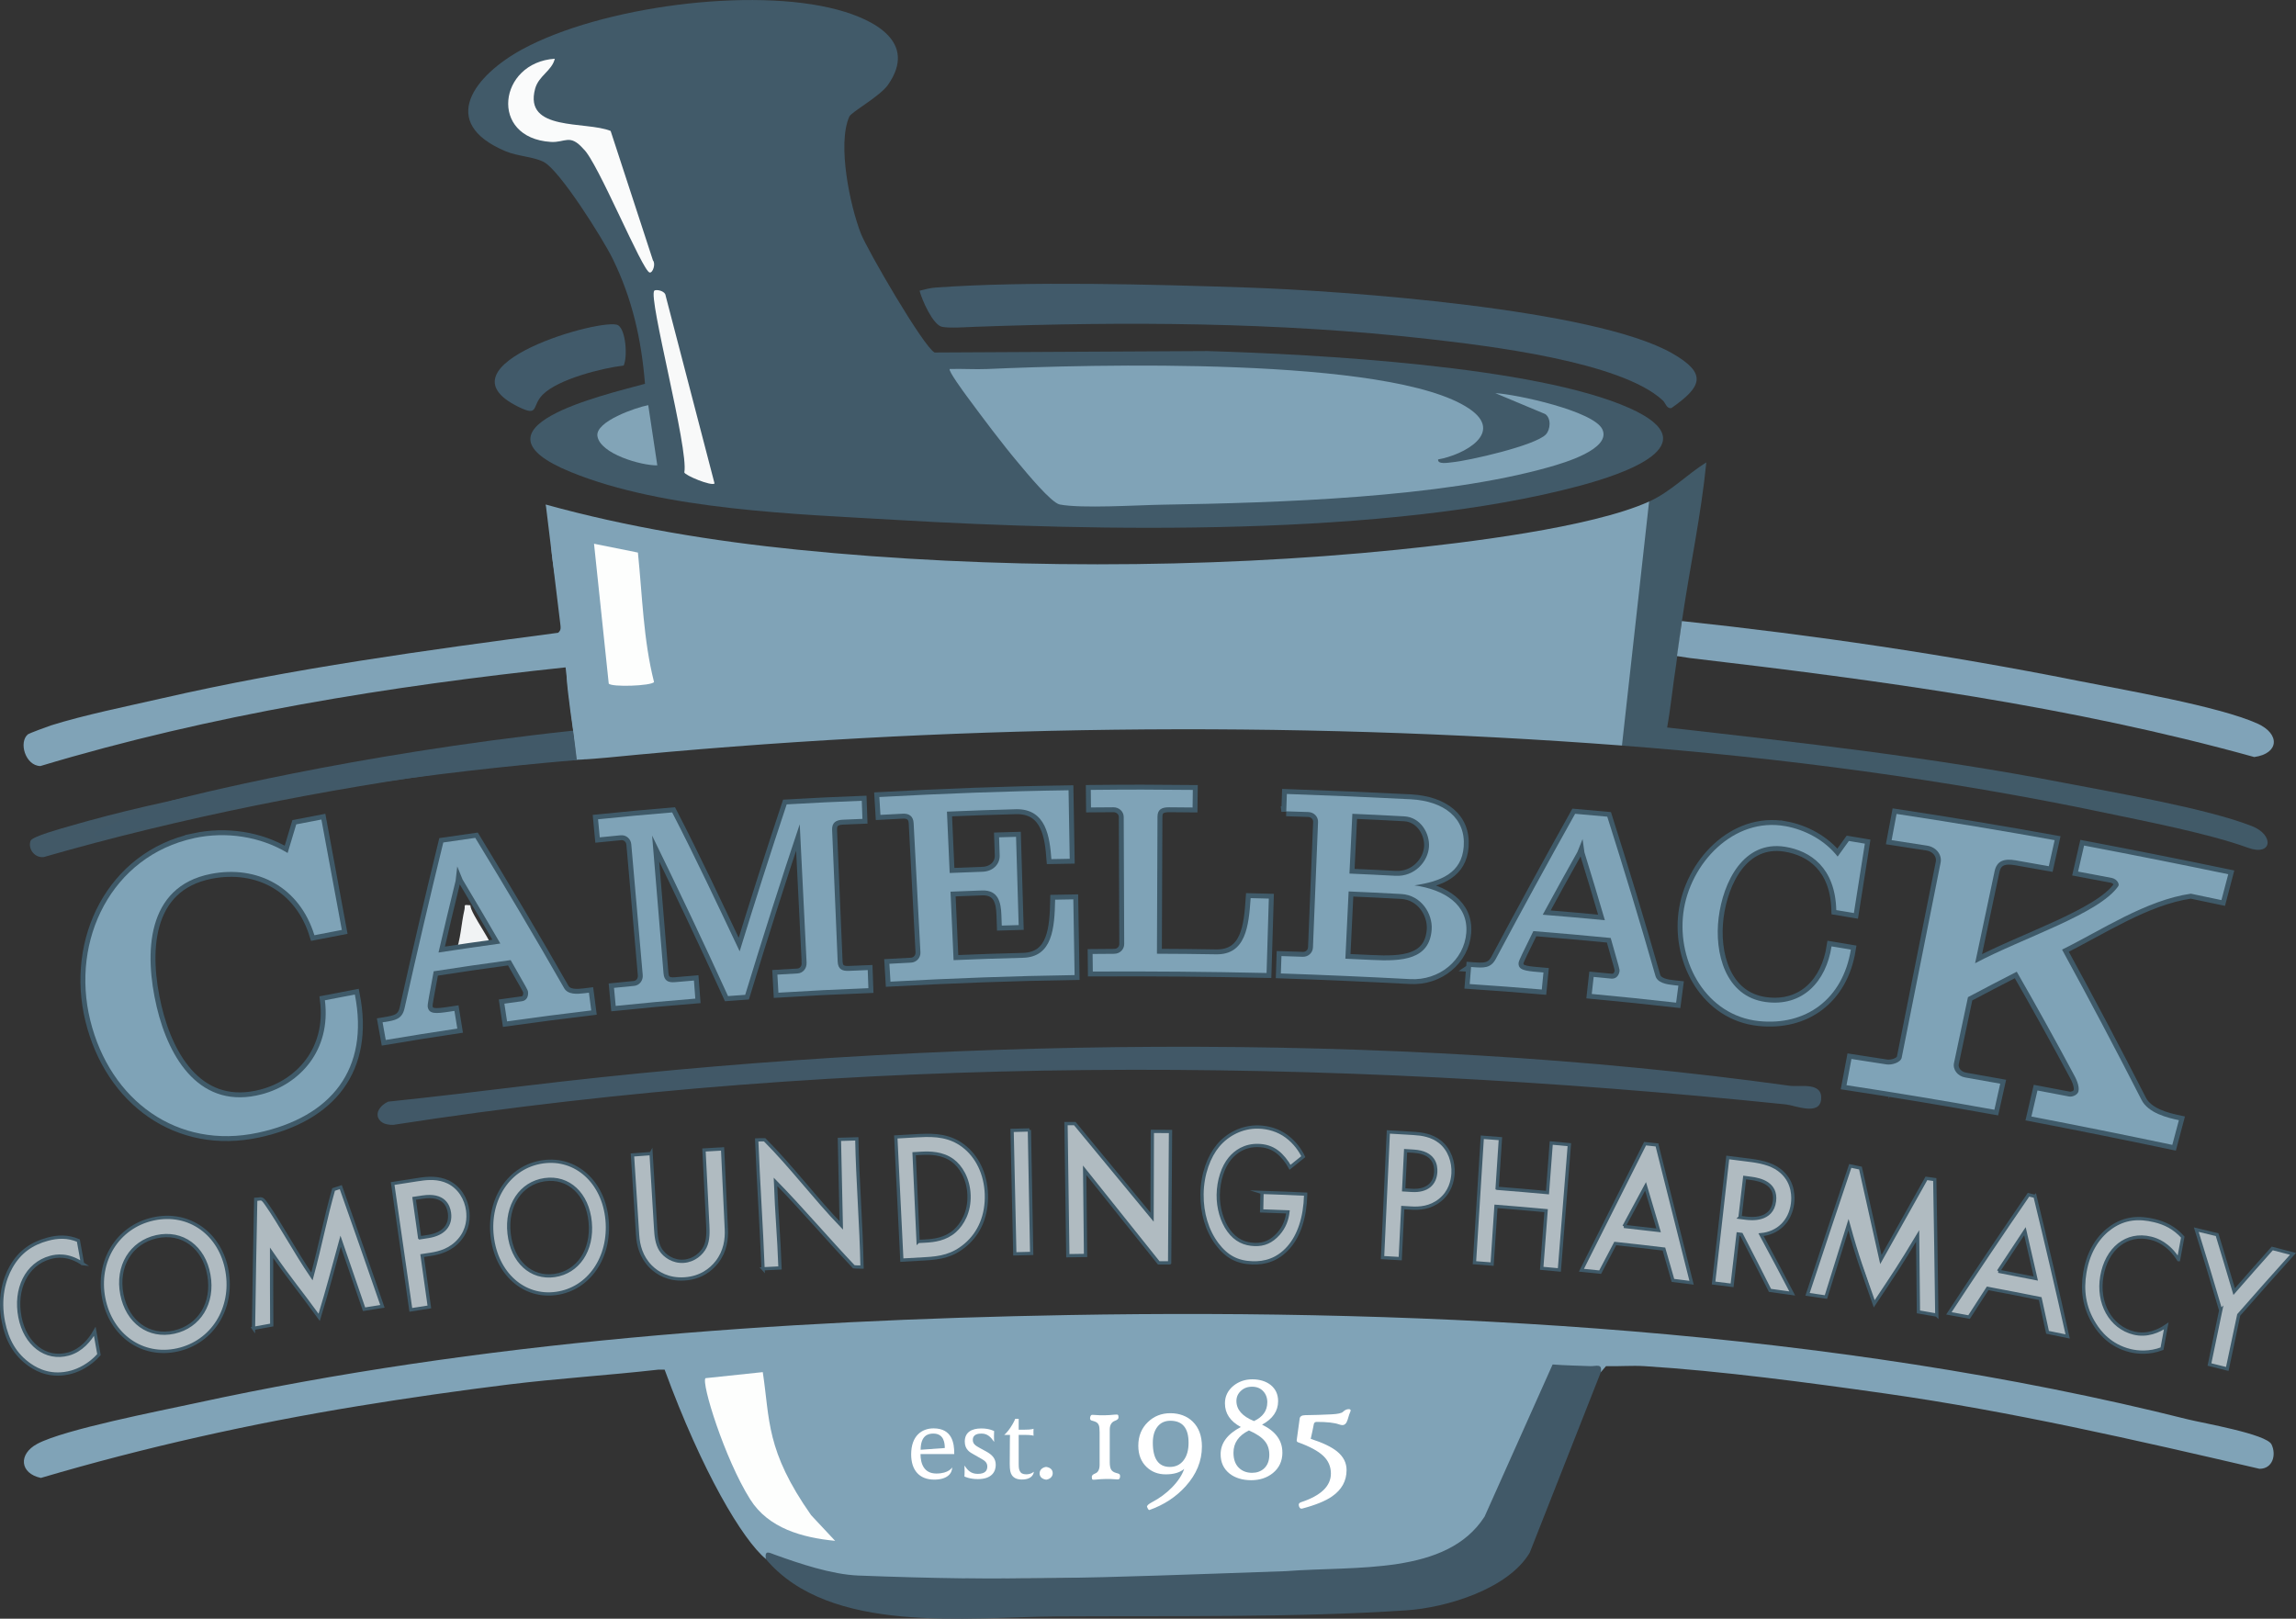 <?xml version="1.0" encoding="UTF-8"?>
<svg xmlns="http://www.w3.org/2000/svg" viewBox="0 0 702.03 494.97">
  <rect x="0" y="0" width="702.03" height="494.97" fill="#333333" stroke="none"/>
  <g id="uuid-49e07032-d246-4af1-bd24-231eb61d8365" data-name="Layer 1">
    <path d="M234.16,476.71c-7.11-5.88-19.46-26.59-30.94-57.88h-1.99c-15.21,1.72-30.59,2.67-45.78,4.54-15.14,1.87-30.88,4.13-45.94,6.59-32.69,5.34-65.28,12.6-97.01,21.97-6.45-1.37-6.99-7.27-1.11-10.42,8.24-4.41,37.68-10.11,48.38-12.44,86.95-18.91,178.07-25.38,267.06-26.95,111.91-1.97,233.59,4.63,342.2,31.92,4.39,1.1,23.98,4.46,25.52,7.65s.34,7.47-3.68,7.45c-37.85-8.79-75.86-17.54-114.39-23.02-23.19-3.3-50.44-6.93-73.65-8.37-3.9-.24-7.87.11-11.77,0l-1.59,1.84-13.62-.36-20.41,45.55c-9.35,11.17-23.39,15.31-37.44,16.24-50.48,1.43-102.39,1.87-153.48,1.64-10.1-.26-20.61-1.52-29.19-6.51l-1.17.55Z" style="fill: #80a3b7;"/>
    <path d="M505.98,154.2c-2.7,24.29-5.39,48.58-8.09,72.88l-1.96.9c-102.42-7.77-208.11-6.36-310.16,3.68-1.37.13-2.75.25-4.13.35,0,0-.77.06-2.24.16-1,.06-2.02.12-3.02.16.03-.76-.5-4.44-1.14-8.92-1.09-7.56-2.47-17.42-1.89-19.38-54.28,5.73-108.8,14.51-161.01,30.22-4.61-.1-6.73-7.38-3.76-9.74.29-.23,6.04-2.39,6.98-2.68,10.1-3.19,23.52-5.9,34.08-8.32,39.84-9.12,80.47-14.66,120.99-20.01,1.11-.77.95-2.49.9-3.71-.29-6.35-2.1-13.84-2.79-20.31-.54-5.02.13-10.14-1.85-15.19,25.06,6.93,51.03,11.18,76.97,13.8,58.76,5.95,124.64,5.97,183.4.01,20.23-2.06,59.17-6.7,76.97-14.73l1.75.83Z" style="fill: #80a3b7;"/>
    <path d="M175.2,230.91c.55.76.97,1.33,1.12,1.43-2.55.13-5.09.21-7.61.25-1.7-1.85,0-2.59,2.08-2.86,4.61.18,2.92-1.33-.23-3.59.12-.32.39-.28.76.01,1.02.74,2.74,3.16,3.88,4.76Z" style="fill: #80a3b7;"/>
    <path d="M271.57,25.87c-2.54,3.66-11.25,8.33-11.9,9.82-3.71,8.42.22,27.16,3.54,35.69,1.95,5.03,19.22,34.76,22.56,36.41l83.4-.44c32.68.97,100.19,4.53,129.08,17.45,25.12,11.23-2.23,20.25-15.05,23.7-58.51,15.75-148.06,14.07-209.05,10.49-30.43-1.79-71.04-2.97-99.63-14.65-33.21-13.57,9.61-23.39,22.69-26.98-1.09-13.59-3.9-26.05-9.91-38.3-2.83-5.78-16.14-27.09-21.11-29.57-3.21-1.6-7.95-1.71-11.53-3.21-21.14-8.85-9.31-23.44,5.12-31.25,24.02-13,70.08-19.1,96.29-12.06,11.26,3.02,24.5,9.92,15.49,22.91Z" style="fill: #415a69;"/>
    <path d="M234.16,476.71c-.36-2.78.9-1.98,2.7-1.32,7.4,2.68,17.4,6.07,25.58,6.39,46.66,1.81,70.26.78,130.75-1.34,21.6-1.67,49.16,1.34,60.74-16.68l20.8-46.52c3.85.29,7.69.37,11.56.51,1.77.06,3.69-.93,3.18,1.85l-21.74,55.2c-6.58,11.1-25.43,16.8-37.68,17.62-33.97,2.27-72.45,1.66-107,1.87-27.13.17-69.33,5.69-88.9-17.57Z" style="fill: #415968;"/>
    <path d="M116.42,342.9c-2.28-2.2-.14-4.95,2.26-6.03,14.09-1.46,28.09-3.17,42.14-4.86,122.16-14.74,263.98-17.02,386.34,0,3.21.45,10.19-1.31,9.67,4.19-.49,5.07-7.96,1.81-10.77,1.52-141.28-14.57-285.2-15.57-425.83,6.25-1.22.05-2.91-.22-3.79-1.07Z" style="fill: #415867;"/>
    <path d="M508.42,122.45c-12.77-11.94-53.89-16.78-71.94-18.82-45.6-5.14-92.25-5.36-138.26-3.7-2.76.1-7.7.47-10.14.02-2.79-.52-6.19-8.21-6.91-11.05,1.69-.44,3.24-.85,5.03-.98,28.38-2.02,66.17-.95,95.02,0,29.43.98,106.26,6.48,130.09,20.13,10.75,6.16,9.17,10.14-.24,16.72-1.47.32-1.79-1.53-2.65-2.34Z" style="fill: #415a6a;"/>
    <path d="M514.03,191.14c-.48,5.67-1.11,8.31-1.51,11.98-1.02,6.42-1.63,12.94-2.77,19.34,40.49,4.58,80.93,9.08,120.95,16.84,15.6,3.02,43.94,7.85,57.84,13.31,6.95,2.73,6.23,9.36-1.25,6.61-11.73-4.3-31.42-8.11-44.46-10.85-47.49-9.96-98.51-16.71-146.9-20.38l8.3-74.62c6.59-2.97,11.48-8.23,17.5-11.98-1.58,15.99-4.98,31.75-7.32,47.61-.18,1.24-.36,2.02-.38,2.14Z" style="fill: #415a68;"/>
    <path d="M512.75,200.63c.53-3.36.9-6.62,1.51-10.72,40.09,4.25,81.34,10.33,120.88,18.23,13.94,2.78,43.21,7.77,55.09,13.11,7.04,3.17,6.64,9.2-.97,10.24-56.39-15.66-114.54-23.47-172.63-30.28l-3.87-.59Z" style="fill: #80a3b8;"/>
    <path d="M170.56,226.15c1.54.02,3.08-.03,4.61,0,.57,8.16-.24,4.45-5.03,5.58-.79.19-1.28.84-1.43.87-8.6,1.62-17.53,1.65-26.19,2.84-43.52,5.97-87,14.52-129.19,26.65-2.68.28-4.84-2.42-4-4.96.45-1.36,9.74-3.87,11.94-4.51,30.49-8.89,63.93-14.24,95.31-19.17,16.08-2.52,38-7.5,53.98-7.3Z" style="fill: #425967;"/>
    <path d="M190.69,111.78c-6.68.79-20.02,4.16-24.74,8.89-3.5,3.51-.99,6.89-7.43,3.74-26.08-12.79,26.31-27.54,30.48-24.95,2.41,1.49,2.91,9.82,1.68,12.33Z" style="fill: #415a6a;"/>
    <path d="M233.23,419.59c2.22,14.62.87,23.91,14.78,43.73l7.34,7.85c-10.02-.98-20.37-3.8-25.97-12.68-7.83-12.42-15.05-35.75-13.66-37.06l17.51-1.85Z" style="fill: #fdfefd;"/>
    <path d="M380.45,421.63c6.19-1.41,12.17,2.42,9.99,9.07-.6,1.84-3.44,3.53-3.21,4.89s3.78,3.01,4.35,4.92c4.24,14.18-18.44,16.39-19.15,4.35-.26-4.46,5.16-6.65,5.45-8.35.27-1.56-5.11-4.25-3.45-9.81.51-1.69,4.24-4.67,6.01-5.07Z" style="fill: #f3f6f7;"/>
    <path d="M350.3,461.97l9.25-8.7.87-3.27c-15.98,5.94-17.13-18.37-2.33-17.54,17.37.98,6.1,29.69-7.8,29.51Z" style="fill: #f2f6f7;"/>
    <path d="M412.97,430.66c.41,10.23-11.38-1.5-11.84,8.02-.12,2.48,8.19,3.16,10.22,7.88,1.43,3.32.14,8.46-2.65,10.69-1.31,1.05-13.74,6.9-10.95,2.88,1.4-2.01,9.42-2.62,9.59-9.65s-8.07-7.21-9.59-9.68c-.77-1.25-.83-6.32-.05-7.44,1.16-1.67,7.71-.59,10.15-.91,2.04-.27,3.12-1.91,5.11-1.79Z" style="fill: #f1f5f6;"/>
    <path d="M281.17,445.39c.87,8,9.71,2.29,10.13,2.76,3.24,3.63-10.72,8.03-12.7-.66-2.47-10.88,7.84-14.03,11.98-7.38,4.7,7.56-4.71,4.88-9.41,5.28Z" style="fill: #ecf1f3;"/>
    <path d="M342.92,432.5c-.21,1.56-2.59,1.72-3.23,2.75-.69,1.12-.84,11.84-.35,13.25.74,2.12,4.53.71,3.57,2.86-1.12,2.5-4.23.78-5.99.67-.36-.02-5.64,1.05-3.69-1.13.49-.55,2.08-.54,2.34-1.55.34-1.38.29-11.09,0-12.74-.5-2.87-3.4-1.23-2.78-4.11h10.13Z" style="fill: #eff3f4;"/>
    <path d="M311.54,434.37c.5.36.58,3.57,4.67,3.2,0,3.09-4.14,1.92-4.58,2.33-.31.29-.22,7.55.1,8.57.82,2.64,3.35.47,5.38.61,1.59,1.47-5.84,7.01-8.51.68-1.25-2.97-.39-5.56-.73-8.49-.14-1.23-1.59-2.37-1.59-2.81,0-.67,4.19-4.85,5.26-4.09Z" style="fill: #e7edf0;"/>
    <path d="M294.08,448.16c.82-.83,5.64,3.08,7.36.91,1.56-1.97-5.17-3.85-6-5.51-2.49-5.01,3.05-8.47,7.43-5.58,1.46.97,1.35,2.56-.07,2.81-1.65.29-3.56-2.08-5.03.46,2.48,2.74,8.87,4.8,5.58,9.28-2.4,3.26-9.9,2.7-9.28-2.36Z" style="fill: #e8eef1;"/>
    <path d="M320.36,448.16c2.49-.56,3.15,4.09.89,4.6-2.49.56-3.15-4.09-.89-4.6Z" style="fill: #dbe5e9;"/>
    <path d="M199.98,208.56c-.83,1.2-13.04,1.61-13.85.47l-4.5-42.76,13.42,2.7c1.37,13.32,1.64,26.6,4.93,39.59Z" style="fill: #fdfefd;"/>
    <path d="M439.71,140.49c-.17,1.63,3.13.98,4.12.89,5.28-.48,25.54-5.13,28.81-8.5,1.44-1.48,1.73-4.98-.18-6.27l-15.25-6.39c6.46.34,30.11,5.47,32.73,11.06,2.83,6.04-11.86,10.3-16.13,11.51-33.28,9.48-83.54,10.96-118.41,11.54-7.84.13-24.61,1.23-31.36-.06-2.59-.49-10.24-9.81-12.44-12.43-5.28-6.26-11.17-14.14-16.07-20.79-.71-.97-5.69-7.73-5.14-8.21,3.82-.12,7.68.16,11.51,0,30.52-1.36,123.42-4.04,147.33,12.13,10.91,7.38-1.64,14.14-9.52,15.52Z" style="fill: #80a3b7;"/>
    <path d="M169.64,17.96c-.9,3.73-4.94,5.18-6.02,9.18-3.55,13.17,15.51,9.8,23.09,12.9l12.94,39.59c.86.97.04,3.77-.98,3.71-2.14-.12-15.99-34-20.26-37.77-4.21-4.79-5.55-1.89-10-2.17-18.99-1.21-16.04-24.3,1.22-25.44Z" style="fill: #fafbfb;"/>
    <path d="M218.49,147.84c-.97.9-9.03-2.46-9.25-3.38,1.39-7.11-11.13-53.53-9.18-55.57.45-.47,3.35-.06,3.48,1.58l14.94,57.37Z" style="fill: #f8f9f9;"/>
    <path d="M198.21,123.89l2.77,18.42c-4.88.07-17.48-3.5-18.31-8.96-.68-4.48,11.78-8.75,15.54-9.46Z" style="fill: #82a4b7;"/>
    <path d="M381.31,437.24c4.73-.93,10.96,11.33,2.58,12.76-9.28,1.58-8.24-11.65-2.58-12.76Z" style="fill: #83a1b3;"/>
    <path d="M380.44,424.38c10.21-3.07,7.77,13.55.33,8.51-3.28-2.22-4.4-7.29-.33-8.51Z" style="fill: #84a1b3;"/>
    <path d="M354.22,435.51c5.57-5,12.16,5.75,6.63,11.68-6.76,7.24-11.74-7.08-6.63-11.68Z" style="fill: #84a2b4;"/>
    <path d="M281.17,442.62c1.21-3.01,5.16-4.04,7.37-1.36-.42,3.82-4.77.49-7.37,1.36Z" style="fill: #80a3b7;"/>
    <path d="M143.82,276.81c0,2.65,7.83,12.51,6.47,13.81l-11.06.92c1.67-4.24,1.76-8.97,2.78-13.35.33-1.41-.62-1.61,1.82-1.37Z" style="fill: #f1f3f4;"/>
    <path d="M179.39,232.18c-6.77.52-28.14,2.3-54.43,5.81h-.02c-21.89,2.92-47.17,7.03-70.31,12.61-56.95,13.75-2.41-5.73-2.41-5.73,0,0,.06-.01.17-.05,3.32-.87,54.67-14.1,122.84-21.4.65,4.48,1.18,8.16,1.14,8.92,1-.05,2.02-.1,3.02-.16Z" style="fill: #415968;"/>
    <path d="M274.55,421.34l-5.17,33.99s33.47,16.83,35.07,16.67,74.6-3.17,77.1-2.83,41.19-3.83,41.19-3.83l10.78-41.33s-23.3-11.67-25.3-11.83-87.17,3.33-89,3.17-39-.67-39-.67l-5.67,6.67Z" style="fill: #80a3b7;"/>
    <path d="M342.47,451.58c-.05.46-.21.72-.48.79-.1.03-.42.02-.98-.02-1.87-.16-3.88-.13-6.04.1-.5.05-.8.05-.89,0-.17-.08-.25-.37-.25-.86,0-.41.34-.74,1.02-1.01.91-.34,1.37-1.24,1.37-2.7v-9.92c0-1.03-.08-1.74-.23-2.13-.22-.61-.71-1.01-1.47-1.23-.53-.15-.82-.24-.89-.27-.28-.18-.38-.47-.31-.88.08-.46.25-.72.5-.79.08-.03.4-.02.95.02,1.85.16,3.86.13,6.04-.1.54-.05.87-.03,1,.06.12.09.19.36.19.8,0,.41-.35.75-1.06,1.01-1.08.39-1.62,1.3-1.62,2.72v9.89c0,1.05.13,1.8.39,2.26.28.52.81.89,1.6,1.1.5.13.79.23.87.29.24.16.33.45.29.86Z" style="fill: #fff;"/>
    <path d="M367.5,442.33c0,4.43-1.66,8.49-4.99,12.17-2.96,3.27-6.64,5.68-11.06,7.24-.2.07-.44-.25-.73-.96-.08-.38.44-.86,1.56-1.45,2.3-1.21,4.33-2.71,6.07-4.49,1.83-1.87,3.07-3.75,3.73-5.67-1.28,1.11-3.17,1.67-5.67,1.67-2.3,0-4.23-.74-5.79-2.21-1.71-1.62-2.57-3.8-2.57-6.55,0-2.94.98-5.36,2.95-7.24,1.86-1.8,4.15-2.7,6.85-2.7s5.11.86,6.85,2.58c1.86,1.83,2.8,4.37,2.8,7.61ZM363.42,441.17c0-4.48-1.86-6.72-5.57-6.72-1.68,0-2.99.61-3.94,1.82-.95,1.21-1.42,2.85-1.42,4.91,0,4.92,1.74,7.39,5.21,7.39,1.75,0,3.14-.66,4.17-1.98s1.55-3.12,1.55-5.41Z" style="fill: #fff;"/>
    <path d="M392.11,444.14c0,2.63-.98,4.75-2.94,6.33-1.8,1.44-4,2.16-6.6,2.16s-4.9-.67-6.6-2.01c-1.83-1.46-2.75-3.43-2.75-5.92,0-3.4,2.06-6.18,6.18-8.34-3.24-1.73-4.86-4.15-4.86-7.24,0-2.16.88-3.95,2.62-5.38,1.64-1.31,3.56-1.96,5.76-1.96s4.16.58,5.62,1.74c1.5,1.23,2.26,2.87,2.26,4.93,0,3.03-1.64,5.42-4.91,7.19,4.14,2.01,6.21,4.84,6.21,8.49ZM388.11,444.85c0-1.64-.44-3-1.32-4.1-.95-1.21-2.58-2.32-4.91-3.34-3.16,1.55-4.73,3.83-4.73,6.82,0,1.95.52,3.46,1.57,4.53,1.05,1.07,2.42,1.61,4.12,1.61,1.42,0,2.62-.42,3.58-1.25,1.13-1,1.69-2.42,1.69-4.27ZM387.5,428.83c0-1.39-.43-2.54-1.28-3.44-.85-.9-1.98-1.35-3.39-1.35s-2.51.43-3.42,1.28-1.36,1.88-1.36,3.09c0,2.63,1.79,4.68,5.37,6.14,2.71-1.26,4.07-3.17,4.07-5.72Z" style="fill: #fff;"/>
    <path d="M412.88,431.68c-.17.31-.45,1.12-.82,2.43-.34,1.11-.87,1.67-1.6,1.67-.27,0-.63-.07-1.05-.22-1.41-.51-3.67-.76-6.79-.76-.5,0-.8.22-.9.66-.22,1.21-.54,2.72-.95,4.52,3.62,1.16,6.29,2.44,8.03,3.83,1.96,1.59,2.93,3.49,2.93,5.72,0,3.32-1.48,6-4.43,8.05-2.02,1.41-5.08,2.65-9.16,3.73-.45.11-.76-.12-.95-.71-.21-.64,0-1.06.64-1.25,6.07-2.01,9.11-4.93,9.11-8.76,0-2.13-.78-3.93-2.33-5.4-1.55-1.47-4.11-2.86-7.68-4.15-.34-.11-.49-.34-.44-.69.31-2.06.61-4.25.9-6.55.08-.69.65-1.04,1.7-1.06,2.59-.03,5.26-.11,8-.25,1.94-.1,3.11-.35,3.53-.76.57-.56,1.17-.83,1.8-.83.53,0,.69.26.46.79Z" style="fill: #fff;"/>
    <path d="M281.46,444.63c0,2.82.97,5.96,4.84,5.96s4.84-1.89,4.84-1.89c0,1.92-1.58,3.75-5.48,3.75-4.51,0-7.06-2.82-7.06-7.72,0-5.67,3.24-7.95,6.86-7.95,5.7,0,6.31,4.6,6.31,7.58v.27h-10.32ZM285.39,438.37c-1.63,0-3.85.56-3.9,4.95l7.39-.53c0-1.44-.22-4.42-3.49-4.42Z" style="fill: #fff;"/>
    <path d="M299,452.29c-2.6,0-4.12-.8-4.12-.8,0,0,.06-.51.06-1.57s-.06-1.78-.06-1.78c1.05,1.52,2.02,2.55,4.09,2.55,2.38,0,2.91-1.14,2.91-2.23s-.61-1.7-1.66-2.29l-2.46-1.41c-1.08-.59-2.77-1.44-2.77-3.94,0-2.85,2.08-4.02,5.06-4.02,2.57,0,3.93.82,3.93.82,0,0-.06.51-.06,1.57s.06,1.73.06,1.73c-1.02-1.46-2.02-2.55-3.87-2.55-.86,0-2.66.11-2.66,1.94,0,1.2.77,1.73,2.19,2.5l1.91,1.04c1.72.96,2.91,2.05,2.91,4.1,0,1.94-1.11,4.34-5.45,4.34Z" style="fill: #fff;"/>
    <path d="M312.42,452.42c-1.66,0-2.55-.61-3.04-1.36-.44-.67-.64-1.52-.64-3.46,0-6.7.08-8.83.08-8.83h-1.77c.06-.03.97-.8,1.91-2.23,1-1.49,1.47-2.69,1.47-2.69h1.05v3.33h1.83c2.27,0,2.71-.29,2.71-.29,0,0-.03.37-.03,1.09s.03,1.06.03,1.06c0,0-.42-.27-2.71-.27h-1.83v8.97c0,1.2.11,1.62.36,2.13.28.59.86.96,1.94.96,1.55,0,2.32-.8,2.32-.8,0,.24-.17,2.39-3.68,2.39Z" style="fill: #fff;"/>
    <path d="M319.89,452.47c-1.3-.19-2.02-.9-2.02-1.94s.83-1.81,1.99-1.97c1.33.19,2.02.9,2.02,1.94s-.83,1.81-1.99,1.97Z" style="fill: #fff;"/>
  </g>
  <g id="uuid-0fd214eb-4683-4391-ae8b-c1c762e20d4f" data-name="Layer 4">
    <path d="M59.3,256.3c9.85-2.13,20.28-.52,28.65,4.53,1.04-3.5,1.57-5.25,2.63-8.75,3.07-.6,4.61-.9,7.69-1.48,2,10.79,4.25,22.97,6.25,33.76-3.36.64-5.04.96-8.39,1.62-4.56-14.8-17.54-21.51-31.66-18.75-19.84,3.87-20.41,24.26-16.57,40.61,3.79,16.13,13.52,31.74,32.2,26.76,11.54-3.08,21.17-13.34,19.24-28.73,3.66-.72,5.5-1.07,9.16-1.76,4.5,22.86-7.2,37.43-29.58,42.25-24.63,5.3-45.29-9.82-51.33-34.39-6.05-24.6,6.59-50.23,31.72-55.66Z" style="fill: none; stroke: #3f5a69; stroke-miterlimit: 10; stroke-width: 3px;"/>
    <path d="M117.67,312.52c3.18-.53,5.25-.86,6.01-4.14,3.78-16.96,7.73-33.88,11.86-50.76,3.91-.58,5.87-.86,9.78-1.41,9.27,15.21,18.36,30.52,27.18,45.97,1.15,2,3.94,1.81,6.19,1.54.55-.07.83-.1,1.38-.17.28,2.17.42,3.26.71,5.43-10.31,1.24-15.45,1.92-25.74,3.35-.33-2.17-.49-3.25-.82-5.42,2.14-.3,3.21-.45,5.36-.74,1.64-.22,2.04-1.76,1.86-2.98-.06-.4-.15-.65-5.3-9.6-9.42,1.29-14.13,1.97-23.53,3.42-1.25,6.98-1.96,10.08-1.83,10.88.38,2.26,2.48,2.09,6.53,1.48.66-.1.98-.15,1.64-.25.35,2.16.53,3.25.88,5.41-8.76,1.32-13.14,2.02-21.88,3.48-.39-2.16-.58-3.24-.97-5.4.28-.05.41-.07.69-.11ZM152.98,288.52c-4.57-7.86-6.88-11.78-11.55-19.6-.65-1.59-.97-2.39-1.62-3.98-.2,1.75-.3,2.62-.5,4.37-2.15,8.78-3.19,13.17-5.23,21.96,7.56-1.15,11.34-1.7,18.9-2.75Z" style="fill: none; stroke: #3f5a69; stroke-miterlimit: 10; stroke-width: 3px;"/>
    <path d="M246.63,294.43c-.7-14.13-1.4-28.26-2.1-42.39-5.81,17.3-11.34,34.71-16.68,52.17-2.1.15-3.15.22-5.25.38-7.5-16.48-15.27-32.82-23.21-49.07,1.16,14.04,2.32,28.08,3.49,42.13.19,2.31,1.48,2.86,3.54,2.68,2.31-.2,3.46-.3,5.76-.49.17,2.21.25,3.32.42,5.53-9.74.8-14.61,1.24-24.34,2.23-.21-2.21-.31-3.31-.52-5.52,2.47-.25,3.7-.37,6.17-.61,1.65-.16,2.76-1.68,2.61-3.32-1.17-13.32-2.33-26.64-3.5-39.97-.14-1.65-1.54-2.93-3.25-2.76-2.55.25-3.83.37-6.39.63-.21-2.21-.31-3.31-.52-5.52,9.06-.92,13.59-1.34,22.66-2.1,7.21,13.97,13.91,28.24,20.64,42.47,4.62-15.04,9.41-30.01,14.38-44.93,9.18-.52,13.78-.74,22.96-1.1.08,2.22.12,3.32.2,5.54-2.39.09-3.59.14-5.98.25-2.13.09-3.38.9-3.29,3.13.57,13.42,1.14,26.84,1.7,40.26.1,2.31,1.36,2.92,3.42,2.83,2.31-.1,3.46-.15,5.77-.24.08,2.22.12,3.32.2,5.54-11.01.43-16.51.71-27.51,1.38-.12-2.21-.19-3.32-.31-5.53,2.47-.15,3.71-.22,6.18-.36,1.65-.09,2.82-1.56,2.73-3.22Z" style="fill: none; stroke: #3f5a69; stroke-miterlimit: 10; stroke-width: 3px;"/>
    <path d="M289.54,248.21c.34,7.5.51,11.25.84,18.74,4.01-.17,6.02-.24,10.03-.38,3.37-.12,5.34-2.46,5.26-4.99l-.19-5.54c2.08-.06,3.11-.09,5.19-.15.32,10.8.48,16.19.8,26.99-2.07.06-3.1.09-5.17.15-.04-1.27-.06-1.91-.11-3.18-.13-3.83-.88-7.73-5.92-7.56-3.85.13-5.78.21-9.64.37.38,8.38.57,12.57.94,20.94,8.49-.35,12.74-.5,21.23-.72,9.05-.24,9.64-9.12,9.82-17.77,2.22-.04,3.33-.06,5.56-.1.15,9.26.23,13.9.39,23.16-18.78.27-37.55.98-56.3,2-.13-2.18-.2-3.27-.33-5.46,2.64-.15,3.96-.22,6.61-.35,1.74-.09,2.97-1.54,2.88-3.17-.69-13.17-1.39-26.34-2.08-39.51-.12-2.2-1.51-2.95-3.31-2.86-2.74.14-4.1.21-6.84.36-.13-2.18-.2-3.27-.33-5.46,19.27-1.05,38.56-1.79,57.85-2.07.15,8.38.22,12.58.36,20.96-2.24.04-3.37.06-5.61.1-.5-6.6-1.51-15.5-10.87-15.25-8.43.23-12.64.37-21.07.73Z" style="fill: none; stroke: #3f5a69; stroke-miterlimit: 10; stroke-width: 3px;"/>
    <path d="M340.71,291.65c1.74,0,3.04-1.38,3.03-2.98-.05-12.95-.1-25.91-.15-38.86,0-1.6-1.36-2.96-3.16-2.95-2.74.02-4.11.03-6.85.05-.02-2.15-.04-3.22-.06-5.37,12.48-.13,18.72-.12,31.2.01-.03,2.15-.04,3.22-.07,5.37-2.88-.03-4.32-.04-7.21-.06-2.25-.01-3.52.7-3.52,2.87-.06,13.97-.11,27.94-.17,41.91,7.24.03,10.86.06,18.1.18,9.05.15,9.97-8.54,10.55-17.18,2.22.05,3.33.08,5.56.14-.28,9.1-.41,13.65-.69,22.75-17.72-.39-35.41-.54-53.13-.45-.02-2.15-.04-3.22-.06-5.37,2.65-.03,3.97-.04,6.61-.05Z" style="fill: none; stroke: #3f5a69; stroke-miterlimit: 10; stroke-width: 3px;"/>
    <path d="M393.29,248.1c.07-2.12.11-3.18.18-5.31,12.65.43,25.28.97,37.92,1.62,10.14.57,16.82,5.72,16.16,14.49-.61,8.06-6.95,10.64-15.08,11.84,9.11,1.24,16.54,5.9,15.87,14.51-.64,8.3-8.24,14.67-17.2,14.15-13.17-.7-26.32-1.28-39.5-1.73.07-2.12.11-3.18.18-5.31,2.61.08,3.91.12,6.51.21,1.71.06,3.05-1.24,3.12-2.82.52-12.8,1.04-25.6,1.56-38.4.06-1.58-1.21-2.98-2.98-3.04-2.7-.09-4.04-.14-6.74-.22ZM412.62,267.13c5.63.25,8.44.38,14.07.68,5.85.31,9.94-4.36,10.24-8.86.27-4.03-2.51-9.05-7.56-9.32-6.35-.35-9.52-.5-15.87-.78-.36,7.31-.53,10.97-.89,18.28ZM411.35,293.16c3.26.14,4.88.22,8.14.38,9.25.46,17.62-.05,18.26-9.3.33-4.82-3.2-10.53-9.29-10.86-6.44-.35-9.66-.51-16.1-.79-.4,8.23-.6,12.35-1,20.58Z" style="fill: none; stroke: #3f5a69; stroke-miterlimit: 10; stroke-width: 3px;"/>
    <path d="M450.48,295.75c3.21.22,5.29.37,6.86-2.49,7.93-14.88,16.02-29.68,24.27-44.41,3.93.34,5.9.52,9.83.88,5.14,16.18,10.09,32.41,14.74,48.71.61,2.11,3.36,2.57,5.61,2.81.55.06.83.09,1.39.15-.27,2.08-.41,3.12-.69,5.2-10.31-1.15-15.47-1.69-25.79-2.66.23-2.08.35-3.12.58-5.21,2.15.2,3.22.31,5.37.52,1.65.16,2.42-1.18,2.55-2.34.05-.39.01-.63-2.71-10.09-9.45-.91-14.18-1.33-23.65-2.1-2.97,6.19-4.44,8.9-4.51,9.68-.2,2.18,1.87,2.49,5.95,2.83.66.05.99.08,1.65.14-.21,2.09-.31,3.13-.51,5.21-8.81-.74-13.22-1.07-22.04-1.67.17-2.09.25-3.13.42-5.22.28.02.42.03.69.05ZM490.71,281.39c-2.45-8.31-3.69-12.46-6.25-20.76-.23-1.62-.34-2.43-.57-4.05-.64,1.58-.95,2.37-1.58,3.94-4.29,7.66-6.41,11.5-10.6,19.19,7.6.62,11.4.96,19,1.68Z" style="fill: none; stroke: #3f5a69; stroke-miterlimit: 10; stroke-width: 3px;"/>
    <path d="M545.88,252.62c6.09,1.1,12.11,4.32,16,9.31,1.37-1.91,2.06-2.87,3.44-4.77,1.95.32,2.93.49,4.88.82-1.34,8.49-2.01,12.73-3.35,21.22-2.15-.36-3.23-.54-5.38-.9-.34-13.03-7.96-18.12-15.63-19.36-12.74-2.05-18.97,10.75-20.34,21.66-1.36,10.84,2.06,24.13,14.36,25.8,11.27,1.53,18.49-6.19,20.16-17.01,2.36.39,3.54.59,5.9.99-2.46,15.18-13.8,23.37-28.17,21.85-15.89-1.68-24.97-17.8-23.05-33.05,1.9-15.1,15.37-29.42,31.18-26.55Z" style="fill: none; stroke: #3f5a69; stroke-miterlimit: 10; stroke-width: 3px;"/>
    <path d="M581.47,323.41c3.96-19.87,7.93-39.73,11.89-59.6.48-2.39-1.26-4.76-4.11-5.22-4.34-.69-6.51-1.02-10.86-1.68.6-3.21.9-4.81,1.51-8.02,16.15,2.45,32.27,5.12,48.33,8.02-.71,3.19-1.07,4.78-1.78,7.97-4.04-.73-6.06-1.09-10.11-1.79-3.56-.62-5.78.11-6.47,3.33-2.38,11.25-3.57,16.88-5.96,28.13,14.38-7.68,38-15.11,43.79-23.59.42-.62-.37-2.18-2.07-2.51-4.09-.78-6.14-1.17-10.23-1.93.73-3.18,1.1-4.78,1.83-7.96,14.73,2.8,29.41,5.72,44.08,8.77-.83,3.16-1.25,4.75-2.08,7.91-3.74-.79-5.6-1.18-9.34-1.96-13.75,1.99-27.33,11.16-39.39,17.1,8.31,15.2,16.4,30.48,24.26,45.88,2.06,4.16,8.09,5.56,11.46,6.28-.81,3.02-1.21,4.53-2.01,7.55-14.34-3.02-28.68-5.9-43.08-8.67.74-3.18,1.11-4.77,1.85-7.96,3.84.72,5.77,1.09,9.61,1.83,1.08.21,2.66-.48,2.92-1.54.4-1.66-.74-3.99-1.54-5.39-5.61-10.48-11.39-20.89-17.32-31.22-6,3.08-8.98,4.64-14.92,7.78-1.71,8.06-2.56,12.09-4.27,20.14-.43,2.03,1.12,4.02,3.42,4.42,4.29.74,6.43,1.12,10.71,1.9-.71,3.19-1.07,4.78-1.78,7.97-15.03-2.71-30.11-5.21-45.22-7.51.6-3.21.9-4.81,1.51-8.02,4.3.65,6.45.99,10.75,1.67,1.5.24,4.32-.54,4.63-2.1Z" style="fill: none; stroke: #3f5a69; stroke-miterlimit: 10; stroke-width: 3px;"/>
    <path d="M59.3,256.3c9.85-2.13,20.28-.52,28.65,4.53,1.04-3.5,1.57-5.25,2.63-8.75,3.07-.6,4.61-.9,7.69-1.48,2,10.79,4.25,22.97,6.25,33.76-3.36.64-5.04.96-8.39,1.62-4.56-14.8-17.54-21.51-31.66-18.75-19.84,3.87-20.41,24.26-16.57,40.61,3.79,16.13,13.52,31.74,32.2,26.76,11.54-3.08,21.17-13.34,19.24-28.73,3.66-.72,5.5-1.07,9.16-1.76,4.5,22.86-7.2,37.43-29.58,42.25-24.63,5.3-45.29-9.82-51.33-34.39-6.05-24.6,6.59-50.23,31.72-55.66Z" style="fill: #7fa3b7;"/>
    <path d="M117.67,312.52c3.18-.53,5.25-.86,6.01-4.14,3.78-16.96,7.73-33.88,11.86-50.76,3.91-.58,5.87-.86,9.78-1.41,9.27,15.21,18.36,30.52,27.18,45.97,1.15,2,3.94,1.81,6.19,1.54.55-.07.83-.1,1.38-.17.28,2.17.42,3.26.71,5.43-10.31,1.24-15.45,1.92-25.74,3.35-.33-2.17-.49-3.25-.82-5.42,2.14-.3,3.21-.45,5.36-.74,1.64-.22,2.04-1.76,1.86-2.98-.06-.4-.15-.65-5.3-9.6-9.42,1.29-14.13,1.97-23.53,3.42-1.25,6.98-1.96,10.08-1.83,10.88.38,2.26,2.48,2.09,6.53,1.48.66-.1.98-.15,1.64-.25.35,2.16.53,3.25.88,5.41-8.76,1.32-13.14,2.02-21.88,3.48-.39-2.16-.58-3.24-.97-5.4.28-.05.41-.07.69-.11ZM152.98,288.52c-4.57-7.86-6.88-11.78-11.55-19.6-.65-1.59-.97-2.39-1.62-3.98-.2,1.75-.3,2.62-.5,4.37-2.15,8.78-3.19,13.17-5.23,21.96,7.56-1.15,11.34-1.7,18.9-2.75Z" style="fill: #7fa3b7;"/>
    <path d="M246.63,294.43c-.7-14.13-1.4-28.26-2.1-42.39-5.81,17.3-11.34,34.71-16.68,52.17-2.1.15-3.15.22-5.25.38-7.5-16.48-15.27-32.82-23.21-49.07,1.16,14.04,2.32,28.08,3.49,42.13.19,2.31,1.48,2.86,3.54,2.68,2.31-.2,3.46-.3,5.76-.49.17,2.21.25,3.32.42,5.53-9.74.8-14.61,1.24-24.34,2.23-.21-2.21-.31-3.31-.52-5.52,2.47-.25,3.7-.37,6.17-.61,1.65-.16,2.76-1.68,2.61-3.32-1.17-13.32-2.33-26.64-3.5-39.97-.14-1.65-1.54-2.93-3.25-2.76-2.55.25-3.83.37-6.39.63-.21-2.21-.31-3.31-.52-5.52,9.06-.92,13.59-1.34,22.66-2.1,7.21,13.97,13.91,28.24,20.64,42.47,4.62-15.04,9.41-30.01,14.38-44.93,9.18-.52,13.78-.74,22.96-1.1.08,2.22.12,3.32.2,5.54-2.39.09-3.59.14-5.98.25-2.13.09-3.38.9-3.29,3.13.57,13.42,1.14,26.84,1.7,40.26.1,2.31,1.36,2.92,3.42,2.83,2.31-.1,3.46-.15,5.77-.24.08,2.22.12,3.32.2,5.54-11.01.43-16.51.71-27.51,1.38-.12-2.21-.19-3.32-.31-5.53,2.47-.15,3.71-.22,6.18-.36,1.65-.09,2.82-1.56,2.73-3.22Z" style="fill: #7fa3b7;"/>
    <path d="M289.54,248.21c.34,7.5.51,11.25.84,18.74,4.01-.17,6.02-.24,10.03-.38,3.37-.12,5.34-2.46,5.26-4.99l-.19-5.54c2.08-.06,3.11-.09,5.19-.15.32,10.8.48,16.19.8,26.99-2.07.06-3.1.09-5.17.15-.04-1.27-.06-1.91-.11-3.18-.13-3.83-.88-7.73-5.92-7.56-3.85.13-5.78.21-9.64.37.38,8.38.57,12.57.94,20.94,8.49-.35,12.74-.5,21.23-.72,9.05-.24,9.64-9.12,9.82-17.77,2.22-.04,3.33-.06,5.56-.1.15,9.26.23,13.9.39,23.16-18.78.27-37.55.98-56.3,2-.13-2.18-.2-3.27-.33-5.46,2.64-.15,3.96-.22,6.61-.35,1.74-.09,2.97-1.54,2.88-3.17-.69-13.17-1.39-26.34-2.08-39.51-.12-2.2-1.51-2.95-3.31-2.86-2.74.14-4.1.21-6.84.36-.13-2.18-.2-3.27-.33-5.46,19.27-1.05,38.56-1.79,57.85-2.07.15,8.38.22,12.58.36,20.96-2.24.04-3.37.06-5.61.1-.5-6.6-1.51-15.5-10.87-15.25-8.43.23-12.64.37-21.07.73Z" style="fill: #7fa3b7;"/>
    <path d="M340.71,291.65c1.74,0,3.04-1.38,3.03-2.98-.05-12.95-.1-25.91-.15-38.86,0-1.6-1.36-2.96-3.16-2.95-2.74.02-4.11.03-6.85.05-.02-2.15-.04-3.22-.06-5.37,12.48-.13,18.72-.12,31.2.01-.03,2.15-.04,3.22-.07,5.37-2.88-.03-4.32-.04-7.21-.06-2.25-.01-3.52.7-3.52,2.87-.06,13.97-.11,27.94-.17,41.91,7.24.03,10.86.06,18.1.18,9.05.15,9.97-8.54,10.55-17.18,2.22.05,3.33.08,5.56.14-.28,9.1-.41,13.65-.69,22.75-17.72-.39-35.41-.54-53.13-.45-.02-2.15-.04-3.22-.06-5.37,2.65-.03,3.97-.04,6.61-.05Z" style="fill: #7fa3b7;"/>
    <path d="M393.29,248.1c.07-2.12.11-3.18.18-5.31,12.65.43,25.28.97,37.92,1.62,10.14.57,16.82,5.72,16.16,14.49-.61,8.06-6.95,10.64-15.08,11.84,9.11,1.24,16.54,5.9,15.87,14.51-.64,8.3-8.24,14.67-17.2,14.15-13.17-.7-26.32-1.28-39.5-1.73.07-2.12.11-3.18.18-5.31,2.61.08,3.91.12,6.51.21,1.71.06,3.05-1.24,3.12-2.82.52-12.8,1.04-25.6,1.56-38.4.06-1.58-1.21-2.98-2.98-3.04-2.7-.09-4.04-.14-6.74-.22ZM412.62,267.13c5.63.25,8.44.38,14.07.68,5.85.31,9.94-4.36,10.24-8.86.27-4.03-2.51-9.05-7.56-9.32-6.35-.35-9.52-.5-15.87-.78-.36,7.31-.53,10.97-.89,18.28ZM411.35,293.16c3.26.14,4.88.22,8.14.38,9.25.46,17.62-.05,18.26-9.3.33-4.82-3.2-10.53-9.29-10.86-6.44-.35-9.66-.51-16.1-.79-.4,8.23-.6,12.35-1,20.58Z" style="fill: #7fa3b7;"/>
    <path d="M450.48,295.75c3.21.22,5.29.37,6.86-2.49,7.93-14.88,16.02-29.68,24.27-44.41,3.93.34,5.9.52,9.83.88,5.14,16.18,10.09,32.41,14.74,48.71.61,2.11,3.36,2.57,5.61,2.81.55.06.83.09,1.39.15-.27,2.08-.41,3.12-.69,5.2-10.31-1.15-15.47-1.69-25.79-2.66.23-2.08.35-3.12.58-5.21,2.15.2,3.22.31,5.37.52,1.65.16,2.42-1.18,2.55-2.34.05-.39.01-.63-2.71-10.09-9.45-.91-14.18-1.33-23.65-2.1-2.97,6.19-4.44,8.9-4.51,9.68-.2,2.18,1.87,2.49,5.95,2.83.66.05.99.08,1.65.14-.21,2.09-.31,3.13-.51,5.21-8.81-.74-13.22-1.07-22.04-1.67.17-2.09.25-3.13.42-5.22.28.02.42.03.69.05ZM490.71,281.39c-2.45-8.31-3.69-12.46-6.25-20.76-.23-1.62-.34-2.43-.57-4.05-.64,1.58-.95,2.37-1.58,3.94-4.29,7.66-6.41,11.5-10.6,19.19,7.6.62,11.4.96,19,1.68Z" style="fill: #7fa3b7;"/>
    <path d="M545.88,252.62c6.09,1.1,12.11,4.32,16,9.31,1.37-1.91,2.06-2.87,3.44-4.77,1.95.32,2.93.49,4.88.82-1.34,8.49-2.01,12.73-3.35,21.22-2.15-.36-3.23-.54-5.38-.9-.34-13.03-7.96-18.12-15.63-19.36-12.74-2.05-18.97,10.75-20.34,21.66-1.36,10.84,2.06,24.13,14.36,25.8,11.27,1.53,18.49-6.19,20.16-17.01,2.36.39,3.54.59,5.9.99-2.46,15.18-13.8,23.37-28.17,21.85-15.89-1.68-24.97-17.8-23.05-33.05,1.9-15.1,15.37-29.42,31.18-26.55Z" style="fill: #7fa3b7;"/>
    <path d="M581.47,323.41c3.96-19.87,7.93-39.73,11.89-59.6.48-2.39-1.26-4.76-4.11-5.22-4.34-.69-6.51-1.02-10.86-1.68.6-3.21.9-4.81,1.51-8.02,16.15,2.45,32.27,5.12,48.33,8.02-.71,3.19-1.07,4.78-1.78,7.97-4.04-.73-6.06-1.09-10.11-1.79-3.56-.62-5.78.11-6.47,3.33-2.38,11.25-3.57,16.88-5.96,28.13,14.38-7.68,38-15.11,43.79-23.59.42-.62-.37-2.18-2.07-2.51-4.09-.78-6.14-1.17-10.23-1.93.73-3.18,1.1-4.78,1.83-7.96,14.73,2.8,29.41,5.72,44.08,8.77-.83,3.16-1.25,4.75-2.08,7.91-3.74-.79-5.6-1.18-9.34-1.96-13.75,1.99-27.33,11.16-39.39,17.1,8.31,15.2,16.4,30.48,24.26,45.88,2.06,4.16,8.09,5.56,11.46,6.28-.81,3.02-1.21,4.53-2.01,7.55-14.34-3.02-28.68-5.9-43.08-8.67.74-3.18,1.11-4.77,1.85-7.96,3.84.72,5.77,1.09,9.61,1.83,1.08.21,2.66-.48,2.92-1.54.4-1.66-.74-3.99-1.54-5.39-5.61-10.48-11.39-20.89-17.32-31.22-6,3.08-8.98,4.64-14.92,7.78-1.71,8.06-2.56,12.09-4.27,20.14-.43,2.03,1.12,4.02,3.42,4.42,4.29.74,6.43,1.12,10.71,1.9-.71,3.19-1.07,4.78-1.78,7.97-15.03-2.71-30.11-5.21-45.22-7.51.6-3.21.9-4.81,1.51-8.02,4.3.65,6.45.99,10.75,1.67,1.5.24,4.32-.54,4.63-2.1Z" style="fill: #7fa3b7;"/>
    <path d="M25.24,386.4c-4.41-2.95-7.95-2.42-9.86-1.89-7.27,2-10.95,9.67-9.28,18.27,1.6,8.25,7.85,13.18,14.84,11.26,3.93-1.08,6.55-4.3,8.04-6.92.51,2.84.77,4.26,1.28,7.11-2.87,3.22-6.19,4.74-8.44,5.36-5.93,1.63-10.27-.53-12.6-2.14-4.66-3.18-7.08-7.72-8.17-13.21-1.42-7.19.13-12.91,2.33-16.8,2.71-4.79,6.49-7.22,11.12-8.49,3.07-.84,6.16-1,9.46.4.51,2.82.76,4.23,1.27,7.05Z" style="fill: #b0bbc1;"/>
    <path d="M69.42,388.72c1.96,11.37-4.44,21.68-15.16,24.06-10.72,2.37-20.29-4.4-22.53-15.71-2.23-11.31,4.12-21.9,15.12-24.33,11-2.44,20.61,4.62,22.57,15.99ZM63.87,389.88c-1.51-8.58-8.17-13.44-16.01-11.71-7.84,1.74-12.25,9.05-10.6,17.6,1.66,8.55,8.3,13.27,15.99,11.57,7.69-1.7,12.13-8.88,10.62-17.46Z" style="fill: #b0bbc1;"/>
    <path d="M77.51,406.21c.18-13.16.41-26.31.68-39.47,1.83-.06,1.76-.7,3.25,1.42,4.23,6.04,8.82,14.65,13.94,22.17,2.73-10.14,4.1-17.74,6.62-26.6q1.12-.39,2.2-.72c4.36,12.36,8.45,24.06,12.73,36.45-2.24.35-3.37.53-5.61.89-2.84-8.33-4.28-12.5-7.17-20.82-2.74,9.92-3.96,13.37-6.56,23.3-5.71-8.53-8.71-11.27-14.55-19.74,0,8.84,0,13.26.05,22.09-2.24.41-3.36.61-5.59,1.02Z" style="fill: #b0bbc1;"/>
    <path d="M128.44,360.61c2.34-.36,5.63-.61,8.61.84,3.47,1.68,5.49,5.17,5.95,8.71.29,2.26.18,5.83-2.56,9-2.63,3.05-6.01,3.97-8.77,4.39-1.03.16-1.55.24-2.59.4.88,6.28,1.32,9.42,2.2,15.7-2.27.35-3.41.53-5.67.89-1.85-12.88-3.7-25.75-5.55-38.63,3.35-.53,5.03-.8,8.38-1.31ZM128.32,378.51c1.04-.16,1.56-.24,2.59-.4,4.96-.76,7-3.6,6.52-7.2-.29-2.15-1.65-5.86-8.25-4.85-1.02.16-1.53.24-2.56.39.67,4.82,1.01,7.23,1.69,12.05Z" style="fill: #b0bbc1;"/>
    <path d="M185.62,373.03c1.04,11.42-5.52,21.06-15.51,22.48-10,1.42-18.32-6.12-19.62-17.49-1.3-11.38,5.24-21.29,15.49-22.75,10.25-1.45,18.6,6.35,19.64,17.77ZM180.46,373.69c-.82-8.61-6.61-14-13.91-12.96-7.31,1.04-11.85,7.88-10.89,16.48.95,8.6,6.73,13.85,13.9,12.83,7.17-1.02,11.72-7.73,10.9-16.35Z" style="fill: #b0bbc1;"/>
    <path d="M199.08,352.73c.56,9.19.84,13.79,1.39,22.98.12,2.06.33,4.59,1.55,6.49,1.19,1.86,3.78,3.69,7,3.48,3.22-.21,5.59-2.37,6.57-4.38,1-2.05.92-4.59.82-6.65-.46-9.2-.69-13.8-1.16-23,2.28-.14,3.41-.21,5.69-.33.46,9.82.69,14.73,1.15,24.55.14,3.03-.29,6.73-2.92,10.1-1.8,2.29-4.9,4.77-9.85,5.1-4.95.33-8.29-1.72-10.34-3.75-2.98-3-3.82-6.6-4.02-9.63-.63-9.81-.95-14.71-1.58-24.52,2.27-.17,3.41-.26,5.69-.42Z" style="fill: #b0bbc1;"/>
    <path d="M233.32,387.99c-.5-12.8-1.48-26.8-1.98-39.6.64.03,1.89.05,2.47.14,8.14,8.15,15.42,17.9,23.43,26.2-.22-9.97-.35-16.36-.57-26.33,2.13-.06,3.19-.09,5.32-.15.23,12.73,1.37,26.48,1.6,39.21-1.25.02-1.78-.04-2.51-.09-7.47-7.84-16.36-18.27-23.95-25.98.36,10.05,1.02,16.29,1.38,26.34-2.08.09-3.11.14-5.19.25Z" style="fill: #b0bbc1;"/>
    <path d="M281.25,347.25c4.88-.26,9.19.1,13.16,3.04,4.36,3.24,6.99,8.66,7.19,14.93.2,6.27-2.01,11.79-6.41,15.49-3.89,3.28-7.61,3.97-12.37,4.22-2.83.15-4.24.23-7.07.4-.62-12.56-1.23-25.11-1.85-37.67,2.94-.17,4.41-.26,7.35-.42ZM280.72,379.62c.91-.05,1.36-.07,2.26-.12,2.57-.14,6.14-.54,9-3.11,2.29-2.06,4.49-5.8,4.31-10.95-.17-4.97-2.5-8.79-5.08-10.64-3.11-2.24-6.85-2.27-9.41-2.14-.92.05-1.38.07-2.3.13.49,10.73.73,16.1,1.22,26.83Z" style="fill: #b0bbc1;"/>
    <path d="M314.75,345.52c.23,12.59.47,25.17.7,37.76-2.06.05-3.1.08-5.16.13-.28-12.58-.55-25.17-.83-37.75,2.12-.06,3.17-.09,5.29-.14Z" style="fill: #b0bbc1;"/>
    <path d="M385.85,364.62c5.35.18,8.02.28,13.37.53,0,.12,0,.18,0,.3-.2,6.85-2.01,12.35-5.23,16.01-3.42,3.88-7.38,4.82-11.02,4.71-4.65-.14-7.93-1.9-10.82-5.74-3.08-4.09-4.68-9.46-4.62-15.23.06-6.25,2.18-11.63,4.9-14.88,2.84-3.4,7.36-5.85,12.43-5.69,2.95.09,6,.98,8.5,2.83,2.65,1.96,4.26,4.39,5.14,6.23-1.62,1.3-2.44,1.95-4.05,3.25-.93-1.72-2.39-3.57-3.9-4.72-1.77-1.35-3.74-1.88-5.75-1.94-4.27-.14-7.05,1.96-8.69,3.91-2.19,2.59-3.56,6.84-3.62,11.16-.05,4.03,1.11,8.08,3.19,10.95,2.17,3,4.9,4.15,7.98,4.25,2.79.09,5.12-.86,7.26-3.29,1.83-2.09,2.62-4.4,2.88-6.68-3.22-.13-4.83-.19-8.04-.3.05-2.26.07-3.39.12-5.65Z" style="fill: #b0bbc1;"/>
    <path d="M432.5,346.6c2.23.14,5.32.58,7.82,2.58,2.91,2.34,4.16,6.13,3.96,9.64-.13,2.25-.88,5.67-3.99,8.16-2.98,2.4-6.28,2.59-8.91,2.43-.99-.06-1.48-.09-2.47-.15-.31,6.24-.46,9.37-.77,15.61-2.17-.13-3.25-.19-5.41-.31.59-12.81,1.18-25.62,1.77-38.43,3.2.18,4.8.27,8,.47ZM429.19,363.85c.99.06,1.48.09,2.47.15,4.73.29,7.13-2.03,7.33-5.6.12-2.13-.48-6-6.77-6.38-.98-.06-1.46-.09-2.44-.15-.24,4.79-.36,7.19-.59,11.98Z" style="fill: #b0bbc1;"/>
    <path d="M457.77,363.37c6.16.49,9.23.75,15.39,1.31.46-6.07.69-9.1,1.15-15.17,2.22.2,3.32.31,5.54.52-1.02,12.77-2.03,25.54-3.05,38.31-2.16-.21-3.24-.31-5.4-.5.54-7.06.8-10.58,1.34-17.64-6.13-.56-9.2-.82-15.33-1.31-.47,7.06-.7,10.59-1.17,17.65-2.16-.17-3.24-.25-5.41-.42.8-12.79,1.6-25.58,2.4-38.36,2.22.17,3.33.25,5.54.43-.4,6.07-.6,9.11-1,15.18Z" style="fill: #b0bbc1;"/>
    <path d="M535.04,354.79c4.6.59,7.49,1.57,9.72,3.57,3.79,3.38,3.55,7.97,3.34,9.64-.7,5.51-4.51,9.07-9.64,9.56,3.87,7.17,5.77,10.77,9.54,17.97-2.72-.39-4.09-.58-6.81-.95-3.45-6.85-5.2-10.28-8.74-17.11-.4-.05-.6-.08-1.01-.13-.73,6.28-1.1,9.42-1.83,15.7-2.26-.29-3.39-.43-5.66-.71,1.44-12.8,2.89-25.59,4.33-38.39,2.71.34,4.06.51,6.76.86ZM532.02,372.27c.72.09,1.08.14,1.8.23,1.57.2,8,.88,8.75-5.21.66-5.4-4.31-6.59-7.14-6.96-.79-.1-1.19-.15-1.98-.26-.57,4.88-.85,7.32-1.42,12.19Z" style="fill: #b0bbc1;"/>
    <path d="M592.19,402.14c-2.25-.39-3.37-.59-5.61-.98-.08-9.28-.13-13.92-.24-23.21-5.73,9.02-7.68,11.67-13.27,20.73-2.74-10.43-5.01-13.77-7.88-24.18-2.78,8.84-4.16,13.27-6.89,22.12-2.25-.33-3.38-.5-5.62-.83,4.31-13.1,8.66-26.18,13.06-39.26l3.12.65,6.24,27.97,13.92-24.82,2.56.36c.24,13.82.45,27.64.62,41.46Z" style="fill: #b0bbc1;"/>
    <path d="M622.24,365.83l-2-.49c-8.24,12-16.36,24.08-24.35,36.27,2.47.45,3.71.67,6.18,1.13,2.26-3.52,3.39-5.28,5.67-8.77,6.43,1.21,9.64,1.84,16.07,3.12.91,4.13,1.36,6.19,2.25,10.32,2.46.5,3.69.75,6.15,1.26-3.21-14.42-6.49-28.5-9.97-42.84ZM611.05,388.73c3.22-4.91,4.84-7.37,8.1-12.25,1.35,5.78,2.01,8.68,3.32,14.48-4.57-.91-6.86-1.36-11.43-2.23Z" style="fill: #b0bbc1;"/>
    <path d="M666.12,385.18c-3.06-4.8-6.53-6.08-8.48-6.55-7.43-1.81-13.53,3.2-14.98,11.67-1.4,8.13,2.66,15.6,9.81,17.34,4.03.98,7.58-.6,9.88-2.18-.52,2.78-.78,4.17-1.29,6.95-3.79,1.45-7.4,1.16-9.71.6-6.07-1.48-9.33-5.53-10.93-8.12-3.21-5.12-3.86-10.36-2.95-15.78,1.19-7.1,4.63-11.41,8.03-13.79,4.18-2.92,8.54-3.21,13.27-2.06,3.14.76,6.06,2.15,8.64,5.03-.51,2.76-.77,4.14-1.28,6.89Z" style="fill: #b0bbc1;"/>
    <path d="M679.01,400.7c-2.92-9.88-4.41-14.82-7.47-24.69,2.54.61,3.82.91,6.36,1.53,2.12,6.96,3.16,10.45,5.22,17.42,4.63-5.3,6.96-7.94,11.65-13.2,2.54.65,3.81.98,6.34,1.65-6.7,7.43-10.01,11.17-16.59,18.67-1.4,6.61-2.1,9.92-3.5,16.53-2.18-.55-3.27-.82-5.45-1.36,1.38-6.62,2.07-9.93,3.44-16.55Z" style="fill: #b0bbc1;"/>
    <path d="M352.34,345.97c-.03,10.49-.05,15.73-.08,26.22l-23.63-28.61h-2.69c.19,13.47.37,26.93.56,40.4,2.17-.03,3.25-.05,5.42-.08-.11-10.44-.16-15.74-.27-26.05l22.64,28.32h3.34s.04,0,0,0c.09-13.39.18-26.79.27-40.18-2.22-.02-3.33-.02-5.56-.03Z" style="fill: #b0bbc1;"/>
    <path d="M506.63,350.11l-3.63-.39-19.46,38.7c2.3.23,3.44.35,5.73.59,1.84-3.51,2.75-5.26,4.61-8.76,5.96.64,8.94.98,14.89,1.7,1.11,3.83,1.65,5.75,2.75,9.58,2.27.29,3.42.43,5.7.72l-10.59-42.13ZM496.55,375.02c2.62-4.91,3.95-7.35,6.6-12.25,1.62,5.38,2.41,8.07,3.99,13.46-4.24-.51-6.36-.74-10.6-1.21Z" style="fill: #b0bbc1;"/>
    <path d="M25.24,386.4c-4.41-2.95-7.95-2.42-9.86-1.89-7.27,2-10.95,9.67-9.28,18.27,1.6,8.25,7.85,13.18,14.84,11.26,3.93-1.08,6.55-4.3,8.04-6.92.51,2.84.77,4.26,1.28,7.11-2.87,3.22-6.19,4.74-8.44,5.36-5.93,1.63-10.27-.53-12.6-2.14-4.66-3.18-7.08-7.72-8.17-13.21-1.42-7.19.13-12.91,2.33-16.8,2.71-4.79,6.49-7.22,11.12-8.49,3.07-.84,6.16-1,9.46.4.51,2.82.76,4.23,1.27,7.05Z" style="fill: none; stroke: #3f5a69; stroke-miterlimit: 10;"/>
    <path d="M69.42,388.72c1.96,11.37-4.44,21.68-15.16,24.06-10.72,2.37-20.29-4.4-22.53-15.71-2.23-11.31,4.12-21.9,15.12-24.33,11-2.44,20.61,4.62,22.57,15.99ZM63.87,389.88c-1.51-8.58-8.17-13.44-16.01-11.71-7.84,1.74-12.25,9.05-10.6,17.6,1.66,8.55,8.3,13.27,15.99,11.57,7.69-1.7,12.13-8.88,10.62-17.46Z" style="fill: none; stroke: #3f5a69; stroke-miterlimit: 10;"/>
    <path d="M77.51,406.21c.18-13.16.41-26.31.68-39.47,1.83-.06,1.76-.7,3.25,1.42,4.23,6.04,8.82,14.65,13.94,22.17,2.73-10.14,4.1-17.74,6.62-26.6q1.12-.39,2.2-.72c4.36,12.36,8.45,24.06,12.73,36.45-2.24.35-3.37.53-5.61.89-2.84-8.33-4.28-12.5-7.17-20.82-2.74,9.92-3.56,13.46-6.56,23.3-6.13-8.48-8.71-11.27-14.55-19.74,0,8.84,0,13.26.05,22.09-2.24.41-3.36.61-5.59,1.02Z" style="fill: none; stroke: #3f5a69; stroke-miterlimit: 10;"/>
    <path d="M128.44,360.61c2.34-.36,5.63-.61,8.61.84,3.47,1.68,5.49,5.17,5.95,8.71.29,2.26.18,5.83-2.56,9-2.63,3.05-6.01,3.97-8.77,4.39-1.03.16-1.55.24-2.59.4.88,6.28,1.32,9.42,2.2,15.7-2.27.35-3.41.53-5.67.89-1.85-12.88-3.7-25.75-5.55-38.63,3.35-.53,5.03-.8,8.38-1.31ZM128.32,378.51c1.04-.16,1.56-.24,2.59-.4,4.96-.76,7-3.6,6.52-7.2-.29-2.15-1.65-5.86-8.25-4.85-1.02.16-1.53.24-2.56.39.67,4.82,1.01,7.23,1.69,12.05Z" style="fill: none; stroke: #3f5a69; stroke-miterlimit: 10;"/>
    <path d="M185.62,373.03c1.04,11.42-5.52,21.06-15.51,22.48-10,1.42-18.32-6.12-19.62-17.49-1.3-11.38,5.24-21.29,15.49-22.75,10.25-1.45,18.6,6.35,19.64,17.77ZM180.46,373.69c-.82-8.61-6.61-14-13.91-12.96-7.31,1.04-11.85,7.88-10.89,16.48.95,8.6,6.73,13.85,13.9,12.83,7.17-1.02,11.72-7.73,10.9-16.35Z" style="fill: none; stroke: #3f5a69; stroke-miterlimit: 10;"/>
    <path d="M199.08,352.73c.56,9.19.84,13.79,1.39,22.98.12,2.06.33,4.59,1.55,6.49,1.19,1.86,3.78,3.69,7,3.48,3.22-.21,5.59-2.37,6.57-4.38,1-2.05.92-4.59.82-6.65-.46-9.2-.69-13.8-1.16-23,2.28-.14,3.41-.21,5.69-.33.46,9.82.69,14.73,1.15,24.55.14,3.03-.29,6.73-2.92,10.1-1.8,2.29-4.9,4.77-9.85,5.1-4.95.33-8.29-1.72-10.34-3.75-2.98-3-3.82-6.6-4.02-9.63-.63-9.81-.95-14.71-1.58-24.52,2.27-.17,3.41-.26,5.69-.42Z" style="fill: none; stroke: #3f5a69; stroke-miterlimit: 10;"/>
    <path d="M233.32,387.99c-.5-12.8-1.45-26.6-1.95-39.4.58-.02,1.87-.11,2.43-.06,8.14,8.15,15.42,17.9,23.43,26.2-.22-9.97-.35-16.36-.57-26.33,2.13-.06,3.19-.09,5.32-.15.23,12.73,1.37,26.48,1.6,39.21-1.25.02-1.78-.04-2.51-.09-7.47-7.84-16.36-18.27-23.95-25.98.36,10.05,1.02,16.29,1.38,26.34-2.08.09-3.11.14-5.19.25Z" style="fill: none; stroke: #3f5a69; stroke-miterlimit: 10;"/>
    <path d="M281.25,347.25c4.88-.26,9.19.1,13.16,3.04,4.36,3.24,6.99,8.66,7.19,14.93.2,6.27-2.01,11.79-6.41,15.49-3.89,3.28-7.61,3.97-12.37,4.22-2.83.15-4.24.23-7.07.4-.62-12.56-1.23-25.11-1.85-37.67,2.94-.17,4.41-.26,7.35-.42ZM280.72,379.62c.91-.05,1.36-.07,2.26-.12,2.57-.14,6.14-.54,9-3.11,2.29-2.06,4.49-5.8,4.31-10.95-.17-4.97-2.5-8.79-5.08-10.64-3.11-2.24-6.85-2.27-9.41-2.14-.92.05-1.38.07-2.3.13.49,10.73.73,16.1,1.22,26.83Z" style="fill: none; stroke: #3f5a69; stroke-miterlimit: 10;"/>
    <path d="M314.75,345.52c.23,12.59.47,25.17.7,37.76-2.06.05-3.1.08-5.16.13-.28-12.58-.55-25.17-.83-37.75,2.12-.06,3.17-.09,5.29-.14Z" style="fill: none; stroke: #3f5a69; stroke-miterlimit: 10;"/>
    <path d="M385.85,364.62c5.35.18,8.02.28,13.37.53,0,.12,0,.18,0,.3-.2,6.85-2.01,12.35-5.23,16.01-3.42,3.88-7.38,4.82-11.02,4.71-4.65-.14-7.93-1.9-10.82-5.74-3.08-4.09-4.68-9.46-4.62-15.23.06-6.25,2.18-11.63,4.9-14.88,2.84-3.4,7.36-5.85,12.43-5.69,2.95.09,6,.98,8.5,2.83,2.65,1.96,4.26,4.39,5.14,6.23-1.62,1.3-2.44,1.95-4.05,3.25-.93-1.72-2.39-3.57-3.9-4.72-1.77-1.35-3.74-1.88-5.75-1.94-4.27-.14-7.05,1.96-8.69,3.91-2.19,2.59-3.56,6.84-3.62,11.16-.05,4.03,1.11,8.08,3.19,10.95,2.17,3,4.9,4.15,7.98,4.25,2.79.09,5.12-.86,7.26-3.29,1.83-2.09,2.62-4.4,2.88-6.68-3.22-.13-4.83-.19-8.04-.3.05-2.26.07-3.39.12-5.65Z" style="fill: none; stroke: #3f5a69; stroke-miterlimit: 10;"/>
    <path d="M432.5,346.6c2.23.14,5.32.58,7.82,2.58,2.91,2.34,4.16,6.13,3.96,9.64-.13,2.25-.88,5.67-3.99,8.16-2.98,2.4-6.28,2.59-8.91,2.43-.99-.06-1.48-.09-2.47-.15-.31,6.24-.46,9.37-.77,15.61-2.17-.13-3.25-.19-5.41-.31.59-12.81,1.18-25.62,1.77-38.43,3.2.18,4.8.27,8,.47ZM429.19,363.85c.99.06,1.48.09,2.47.15,4.73.29,7.13-2.03,7.33-5.6.12-2.13-.48-6-6.77-6.38-.98-.06-1.46-.09-2.44-.15-.24,4.79-.36,7.19-.59,11.98Z" style="fill: none; stroke: #3f5a69; stroke-miterlimit: 10;"/>
    <path d="M457.77,363.37c6.16.49,9.23.75,15.39,1.31.46-6.07.69-9.1,1.15-15.17,2.22.2,3.32.31,5.54.52-1.02,12.77-2.03,25.54-3.05,38.31-2.16-.21-3.24-.31-5.4-.5.54-7.06.8-10.58,1.34-17.64-6.13-.56-9.2-.82-15.33-1.31-.47,7.06-.7,10.59-1.17,17.65-2.16-.17-3.24-.25-5.41-.42.8-12.79,1.6-25.58,2.4-38.36,2.22.17,3.33.25,5.54.43-.4,6.07-.6,9.11-1,15.18Z" style="fill: none; stroke: #3f5a69; stroke-miterlimit: 10;"/>
    <path d="M535.04,354.79c4.6.59,7.49,1.57,9.72,3.57,3.79,3.38,3.55,7.97,3.34,9.64-.7,5.51-4.51,9.07-9.64,9.56,3.87,7.17,5.77,10.77,9.54,17.97-2.72-.39-4.09-.58-6.81-.95-3.45-6.85-5.2-10.28-8.74-17.11-.4-.05-.6-.08-1.01-.13-.73,6.28-1.1,9.42-1.83,15.7-2.26-.29-3.39-.43-5.66-.71,1.44-12.8,2.89-25.59,4.33-38.39,2.71.34,4.06.51,6.76.86ZM532.02,372.27c.72.09,1.08.14,1.8.23,1.57.2,8,.88,8.75-5.21.66-5.4-4.31-6.59-7.14-6.96-.79-.1-1.19-.15-1.98-.26-.57,4.88-.85,7.32-1.42,12.19Z" style="fill: none; stroke: #3f5a69; stroke-miterlimit: 10;"/>
    <path d="M592.19,402.14c-2.25-.39-3.37-.59-5.61-.98-.08-9.28-.13-13.92-.24-23.21-5.35,8.93-7.14,11.54-13.27,20.73-3.57-10.23-5.01-13.77-7.88-24.18-2.78,8.84-4.16,13.27-6.89,22.12-2.25-.33-3.38-.5-5.62-.83,4.31-13.1,8.66-26.18,13.06-39.26l3.12.65,6.24,27.97,13.92-24.82,2.56.36c.24,13.82.45,27.64.62,41.46Z" style="fill: none; stroke: #3f5a69; stroke-miterlimit: 10;"/>
    <path d="M622.24,365.83l-2-.49c-8.24,12-16.36,24.08-24.35,36.27,2.47.45,3.71.67,6.18,1.13,2.26-3.52,3.39-5.28,5.67-8.77,6.43,1.21,9.64,1.84,16.07,3.12.91,4.13,1.36,6.19,2.25,10.32,2.46.5,3.69.75,6.15,1.26-3.21-14.42-6.49-28.5-9.97-42.84ZM611.05,388.73c3.22-4.91,4.84-7.37,8.1-12.25,1.35,5.78,2.01,8.68,3.32,14.48-4.57-.91-6.86-1.36-11.43-2.23Z" style="fill: none; stroke: #3f5a69; stroke-miterlimit: 10;"/>
    <path d="M666.12,385.18c-3.06-4.8-6.53-6.08-8.48-6.55-7.43-1.81-13.53,3.2-14.98,11.67-1.4,8.13,2.66,15.6,9.81,17.34,4.03.98,7.58-.6,9.88-2.18-.52,2.78-.78,4.17-1.29,6.95-3.79,1.45-7.4,1.16-9.71.6-6.07-1.48-9.33-5.53-10.93-8.12-3.21-5.12-3.86-10.36-2.95-15.78,1.19-7.1,4.63-11.41,8.03-13.79,4.18-2.92,8.54-3.21,13.27-2.06,3.14.76,6.06,2.15,8.64,5.03-.51,2.76-.77,4.14-1.28,6.89Z" style="fill: none; stroke: #3f5a69; stroke-miterlimit: 10;"/>
    <path d="M679.01,400.7c-2.92-9.88-4.41-14.82-7.47-24.69,2.54.61,3.82.91,6.36,1.53,2.12,6.96,3.16,10.45,5.22,17.42,4.63-5.3,6.96-7.94,11.65-13.2,2.54.65,3.81.98,6.34,1.65-6.7,7.43-10.01,11.17-16.59,18.67-1.4,6.61-2.1,9.92-3.5,16.53-2.18-.55-3.27-.82-5.45-1.36,1.38-6.62,2.07-9.93,3.44-16.55Z" style="fill: none; stroke: #3f5a69; stroke-miterlimit: 10;"/>
    <path d="M352.34,345.97c-.03,10.49-.05,15.73-.08,26.22l-23.63-28.61h-2.69c.19,13.47.37,26.93.56,40.4,2.17-.03,3.25-.05,5.42-.08-.11-10.44-.16-15.74-.27-26.05l22.64,28.32h3.34s.04,0,0,0c.09-13.39.18-26.79.27-40.18-2.22-.02-3.33-.02-5.56-.03Z" style="fill: none; stroke: #3f5a69; stroke-miterlimit: 10;"/>
    <path d="M506.63,350.11l-3.63-.39-19.46,38.7c2.3.23,3.44.35,5.73.59,1.84-3.51,2.75-5.26,4.61-8.76,5.96.64,8.94.98,14.89,1.7,1.11,3.83,1.65,5.75,2.75,9.58,2.27.29,3.42.43,5.7.72l-10.59-42.13ZM496.55,375.02c2.62-4.91,3.95-7.35,6.6-12.25,1.62,5.38,2.41,8.07,3.99,13.46-4.24-.51-6.36-.74-10.6-1.21Z" style="fill: none; stroke: #3f5a69; stroke-miterlimit: 10;"/>
    <polygon points="166.88 154.3 176.37 232.34 185.73 226.13 175.34 161.39 166.88 154.3" style="fill: #80a3b7;"/>
  </g>
</svg>